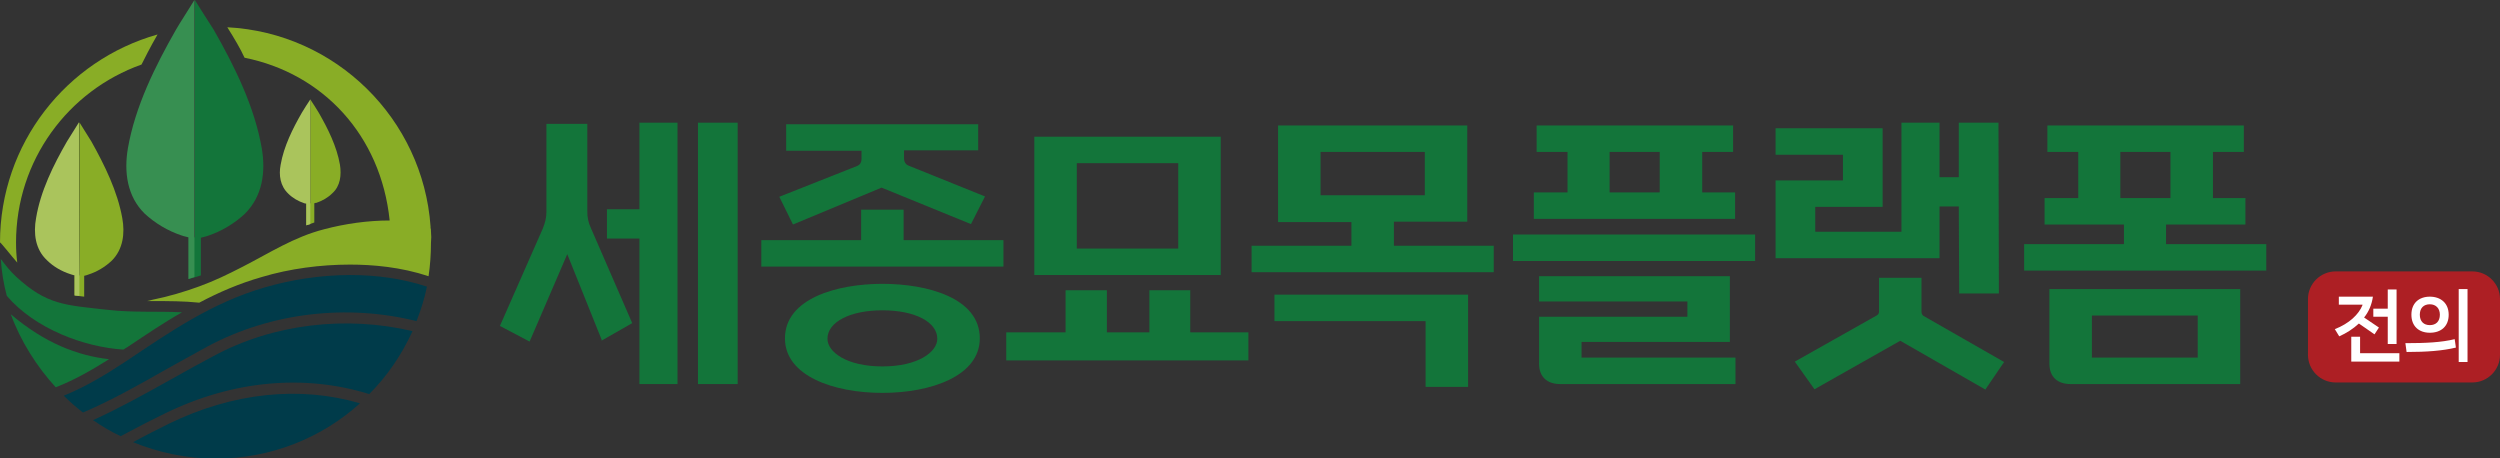 <?xml version="1.0" encoding="utf-8"?>
<!-- Generator: Adobe Illustrator 23.0.3, SVG Export Plug-In . SVG Version: 6.00 Build 0)  -->
<svg version="1.1" id="로고_최종" xmlns="http://www.w3.org/2000/svg" xmlns:xlink="http://www.w3.org/1999/xlink" x="0px"
	 y="0px" viewBox="0 0 623.6 114.3" style="enable-background:new 0 0 623.6 114.3;" xml:space="preserve">
<rect x="0" y="0" width="623.6" height="114.3" fill="#333333" stroke="none"/>
<style type="text/css">
	.st0{fill:#AD1F24;}
	.st1{fill:#FFFFFF;}
	.st2{fill:#89AD26;}
	.st3{fill:#AAC45C;}
	.st4{fill:#13753A;}
	.st5{fill:#88AD26;}
	.st6{fill:#003B4A;}
	.st7{fill:#378F51;}
</style>
<g>
	<g>
		<path class="st0" d="M623.6,74.6v13.9c0,3.8-3.1,6.9-6.9,6.9h-34.1c-3.8,0-6.9-3.1-6.9-6.9V74.6c0-3.8,3.1-6.9,6.9-6.9h34.1
			C620.5,67.7,623.6,70.8,623.6,74.6z"/>
		<g>
			<g>
				<path class="st1" d="M592.3,83.4l-3.9-2.7c-1.4,1.3-3.1,2.4-4.9,3.2l-1.1-1.8c3.6-1.4,6-3.7,6.9-6V76h-5.9v-2h8.5
					c-0.3,2-1,3.7-2.2,5.2l3.7,2.5L592.3,83.4z M588.7,88.1h9.8v2.1h-12V84h2.2V88.1z M595.6,85.8V79H592v-2h3.6v-4.8h2.2v13.6
					H595.6z"/>
				<path class="st1" d="M600,85.6c5.2,0,9-0.2,12.3-1l0.3,2.1c-3.3,0.8-7.3,1.1-12.3,1.1L600,85.6z M601.5,78.5
					c0-2.9,1.9-4.5,4.6-4.5c2.7,0,4.7,1.6,4.7,4.5c0,2.9-1.9,4.5-4.7,4.5C603.4,83,601.5,81.4,601.5,78.5z M608.6,78.5
					c0-1.6-1-2.6-2.5-2.6c-1.5,0-2.5,0.9-2.5,2.6c0,1.7,1,2.6,2.5,2.6C607.6,81.1,608.6,80.2,608.6,78.5z M613.3,90.3V72.1h2.2v18.2
					H613.3z"/>
			</g>
		</g>
	</g>
	<g>
		<g>
			<path class="st2" d="M84.8,41.1c-0.8-4.6-3-9-5.3-13c-0.4-0.7-1.5-2.4-2.1-3.3c0,0,0,23.1,0,25.9h-1v5.5l2-0.7v-4.8
				c0.2-0.1,0.4-0.1,0.5-0.1c1.5-0.5,2.9-1.3,4-2.4C84.9,46.4,85.2,43.7,84.8,41.1z"/>
			<path class="st3" d="M77.4,24.8c-0.6,0.9-1.7,2.6-2.1,3.3c-2.3,4-4.5,8.4-5.3,13c-0.5,2.6-0.1,5.3,1.9,7.2c1.1,1.1,2.5,1.9,4,2.4
				c0.1,0,0.3,0.1,0.5,0.1v5.4l1-0.3v-5.1l0,0C77.4,47.9,77.4,24.8,77.4,24.8z"/>
		</g>
		<g>
			<g>
				<path class="st2" d="M30.5,54.4c-1.2-6.7-4.4-13.2-7.7-19.1c-0.6-1-2.2-3.5-3-4.8c0,0,0,34.6,0,38.2h-1.2v5l2.4,0.3v-5.2
					c0.4-0.1,0.8-0.2,1-0.3c2.2-0.7,4.2-1.9,5.9-3.5C30.7,62.2,31.2,58.2,30.5,54.4z"/>
			</g>
			<g>
				<path class="st3" d="M19.7,30.5c-0.8,1.3-2.4,3.8-3,4.8c-3.4,5.9-6.6,12.4-7.7,19.1c-0.7,3.8-0.2,7.8,2.7,10.5
					c1.6,1.6,3.7,2.8,5.9,3.5c0.1,0,0.5,0.2,1,0.3v5l1.2,0.1v-5.1h0C19.7,65.1,19.7,30.5,19.7,30.5z"/>
			</g>
		</g>
		<g>
			<path class="st4" d="M27.2,89.6c-7.9-0.9-16-4-24.5-11.2C5.1,85,9.2,91.5,13.9,96.6C18.3,94.9,22.6,92.5,27.2,89.6z"/>
			<path class="st4" d="M30.8,87.2c0.4-0.3,0.8-0.5,1.1-0.7c4.5-3,8.9-6,13.5-8.6C39.3,77.6,33.1,78,27,77.3
				C16.2,76.1,11.7,76.1,4,69c-1.4-1.3-2.6-2.8-3.8-4.4c0.2,3.2,0.7,6.2,1.5,9.2C8.7,82,21,86.6,30.8,87.2z"/>
		</g>
		<path class="st5" d="M87.3,68.6"/>
		<g>
			<path class="st6" d="M53.1,88.9c-3.6,1.9-7,3.8-10.2,5.6c-6.8,3.8-13.1,7.3-19.7,10.3c2.2,1.5,4.5,2.9,6.9,4
				c0.6-0.3,1.1-0.6,1.7-0.9c3-1.6,6.1-3.2,9.2-4.7c17.1-8.4,35-9.9,51.1-4.9c4.5-4.5,8.1-9.8,10.8-15.7
				C86.4,78.7,68.2,80.7,53.1,88.9z"/>
			<path class="st6" d="M66,71.7c-13.1,3.8-23.5,11-34.7,18.5c-5,3.3-10,6.3-15.4,8.5c1.5,1.5,3.1,2.9,4.8,4.2
				c7-3,13.6-6.7,20.8-10.8c3.3-1.8,6.6-3.7,10.3-5.7c15.9-8.5,34.9-10.6,52.1-6.3c1.1-2.8,2-5.7,2.6-8.6c-6-2-12.6-2.9-19.1-2.9
				C79.9,68.6,72.5,69.8,66,71.7z"/>
			<path class="st6" d="M42.1,105.7c-3,1.5-6,3-8.9,4.6c6.4,2.6,13.3,4.1,20.6,4.1c13.8,0,26.5-5.2,36-13.8
				C74.8,96.2,58.1,97.9,42.1,105.7z"/>
		</g>
		<g>
			<path class="st2" d="M107.5,57.7c0-0.3,0-0.6-0.1-0.9c0-0.1,0-0.2,0-0.3c0,0,0,0,0,0C105.5,29.7,83.8,8.2,56.7,6.8
				c1.7,2.7,3.3,5.4,4.3,7.6C80.5,18.3,95,33.7,97.2,55c-5.5,0-11.1,0.8-16.4,2.2c-7.4,1.9-13.4,5.8-20.2,9.3
				c-4.1,2.1-7,3.5-10.8,4.9c-3.8,1.4-7.9,2.6-11.9,3.4c-0.4,0.1-0.8,0.2-1.2,0.3c0.5,0,1.1,0,1.6,0c3.7,0,7.6,0,11.4,0.4
				c4.9-2.6,10-4.8,15.6-6.4C72.3,67,80,66,87.3,66h0c5.7,0,12.7,0.6,19.6,2.9c0.4-2.7,0.6-5.5,0.6-8.3
				C107.6,59.6,107.6,58.7,107.5,57.7z"/>
			<path class="st2" d="M0,60.5c0-0.3,2.8,3.3,4.3,5c-0.2-1.6-0.3-3.3-0.3-5c0-20.5,13-37.9,31.3-44.4c0.7-1.4,2.1-4.2,4-7.5
				C16.6,15,0,35.8,0,60.5z"/>
		</g>
		<g>
			<g>
				<path class="st4" d="M65.3,37c-1.8-10.4-6.8-20.5-12-29.6C52.3,5.8,49.8,2,48.6,0c0,0,0,53.8,0,59.2h-1.5v10.4l3-0.9v-9.4
					c0.8-0.2,1.6-0.4,1.8-0.5c3.3-1.1,6.5-3,9.1-5.4C65.5,49,66.3,42.9,65.3,37z"/>
			</g>
			<g>
				<path class="st7" d="M43.9,7.4c-5.2,9.1-10.2,19.2-12,29.6c-1,5.9-0.2,12,4.2,16.3c2.6,2.4,5.8,4.3,9.1,5.4
					c0.2,0.1,1,0.3,1.8,0.5v10.4l1.5-0.5v-9.5c0,0,0-0.2,0-0.4c0-5.4,0-59.2,0-59.2C47.3,2,44.8,5.8,43.9,7.4z"/>
			</g>
		</g>
	</g>
	<g>
		<path class="st4" d="M147.4,56.9c-0.7-1.5-0.9-2.7-0.9-4.2V30.9h-10.2v21.9c0,1.5-0.3,2.7-0.9,4.2l-10.7,24.3l7.4,3.9l9.4-21.8
			l8.6,21.4L150,85l7.7-4.4L147.4,56.9L147.4,56.9z"/>
		<polygon class="st4" points="159.5,52.2 151.4,52.2 151.4,59.5 159.5,59.5 159.5,95.8 169,95.8 169,30.6 159.5,30.6 		"/>
		<rect x="174.1" y="30.6" class="st4" width="9.9" height="65.2"/>
		<polygon class="st4" points="225.4,52.3 214.8,52.3 214.8,59.9 189.9,59.9 189.9,66.5 250.3,66.5 250.3,59.9 225.4,59.9 		"/>
		<path class="st4" d="M219.9,46.8l22.3,9.1l3.5-6.9l-19.1-7.7c-1-0.4-1.1-1.4-1.1-1.9v-1.9h18.5V31h-47.9v6.6h18.8v1.9
			c0,0.6-0.1,1.5-1.1,1.9L194.6,49l-0.2,0.1l3.4,6.9L219.9,46.8z"/>
		<path class="st4" d="M220.1,70.8c-11.2,0-24.3,3.6-24.3,13.6c0,9.4,12.2,13.6,24.3,13.6c12.1,0,24.3-4.2,24.3-13.6
			C244.4,74.3,231.3,70.8,220.1,70.8z M220.1,91.4c-8.9,0-13.7-3.6-13.7-6.9c0-4.2,5.7-7.1,13.7-7.1c8.1,0,13.7,2.9,13.7,7.1
			C233.8,87.8,229,91.4,220.1,91.4z"/>
		<path class="st4" d="M304.5,34.1H258v34.5h46.5V34.1z M293.9,62h-25.3V40.7h25.3V62z"/>
		<polygon class="st4" points="296.9,72.4 286.7,72.4 286.7,82.9 276.1,82.9 276.1,72.4 265.8,72.4 265.8,82.9 251,82.9 251,89.9 
			311.4,89.9 311.4,82.9 296.9,82.9 		"/>
		<polygon class="st4" points="317.9,80.1 355.6,80.1 355.6,96.5 366.2,96.5 366.2,73.5 317.9,73.5 		"/>
		<path class="st4" d="M347.7,55.3H366V31.3h-47.2v24.1h18.3v5.9h-24.9v6.6h60.4v-6.6h-24.9V55.3z M329.4,48.7V37.9h26v10.8H329.4z"
			/>
		<path class="st4" d="M394.5,85.3h37V68.9h-47.6v6.3h37v3.8h-37v11.7c0,3.2,1.9,5.1,5.3,5.1h43.7v-6.6h-38.4V85.3z"/>
		<rect x="377.4" y="58.5" class="st4" width="60.4" height="6.6"/>
		<path class="st4" d="M432.7,48h-8.1V37.9h7.7v-6.6h-49v6.6h7.7V48h-8.4v6.6h50.2V48z M414,48h-12.5V37.9H414V48z"/>
		<polygon class="st4" points="483.8,51.5 488.6,51.5 488.7,73 488.7,73.2 498.6,73.2 498.5,30.8 498.5,30.6 488.6,30.6 488.6,44.2 
			483.8,44.2 483.8,30.6 474.3,30.6 474.3,57.8 452.8,57.8 452.8,51.6 469.6,51.6 469.6,32 442.9,32 442.9,38.6 459.7,38.6 
			459.7,45 442.9,45 442.9,64.4 483.8,64.4 		"/>
		<path class="st4" d="M479.3,77.8v-8.5h-10.6v8.5c0,0.3-0.2,0.7-0.6,0.9l-20.4,11.5l4.9,6.9L474,85l21.1,12.1l0.1,0.1l4.7-6.9
			l-20.1-11.5C479.5,78.6,479.3,78.2,479.3,77.8z"/>
		<path class="st4" d="M540.3,60.9V56h19.8v-6.6H552V37.9h7.7v-6.6h-49v6.6h7.7v11.5h-8.4V56h19.8v4.9h-24.9v6.6h60.4v-6.6H540.3z
			 M528.9,49.4V37.9h12.5v11.5H528.9z"/>
		<path class="st4" d="M511.2,90.7c0,3.2,1.9,5.1,5.3,5.1h42.3V72.1h-47.6V90.7z M521.8,78.7h26.4v10.5h-26.4V78.7z"/>
	</g>
</g>
</svg>
